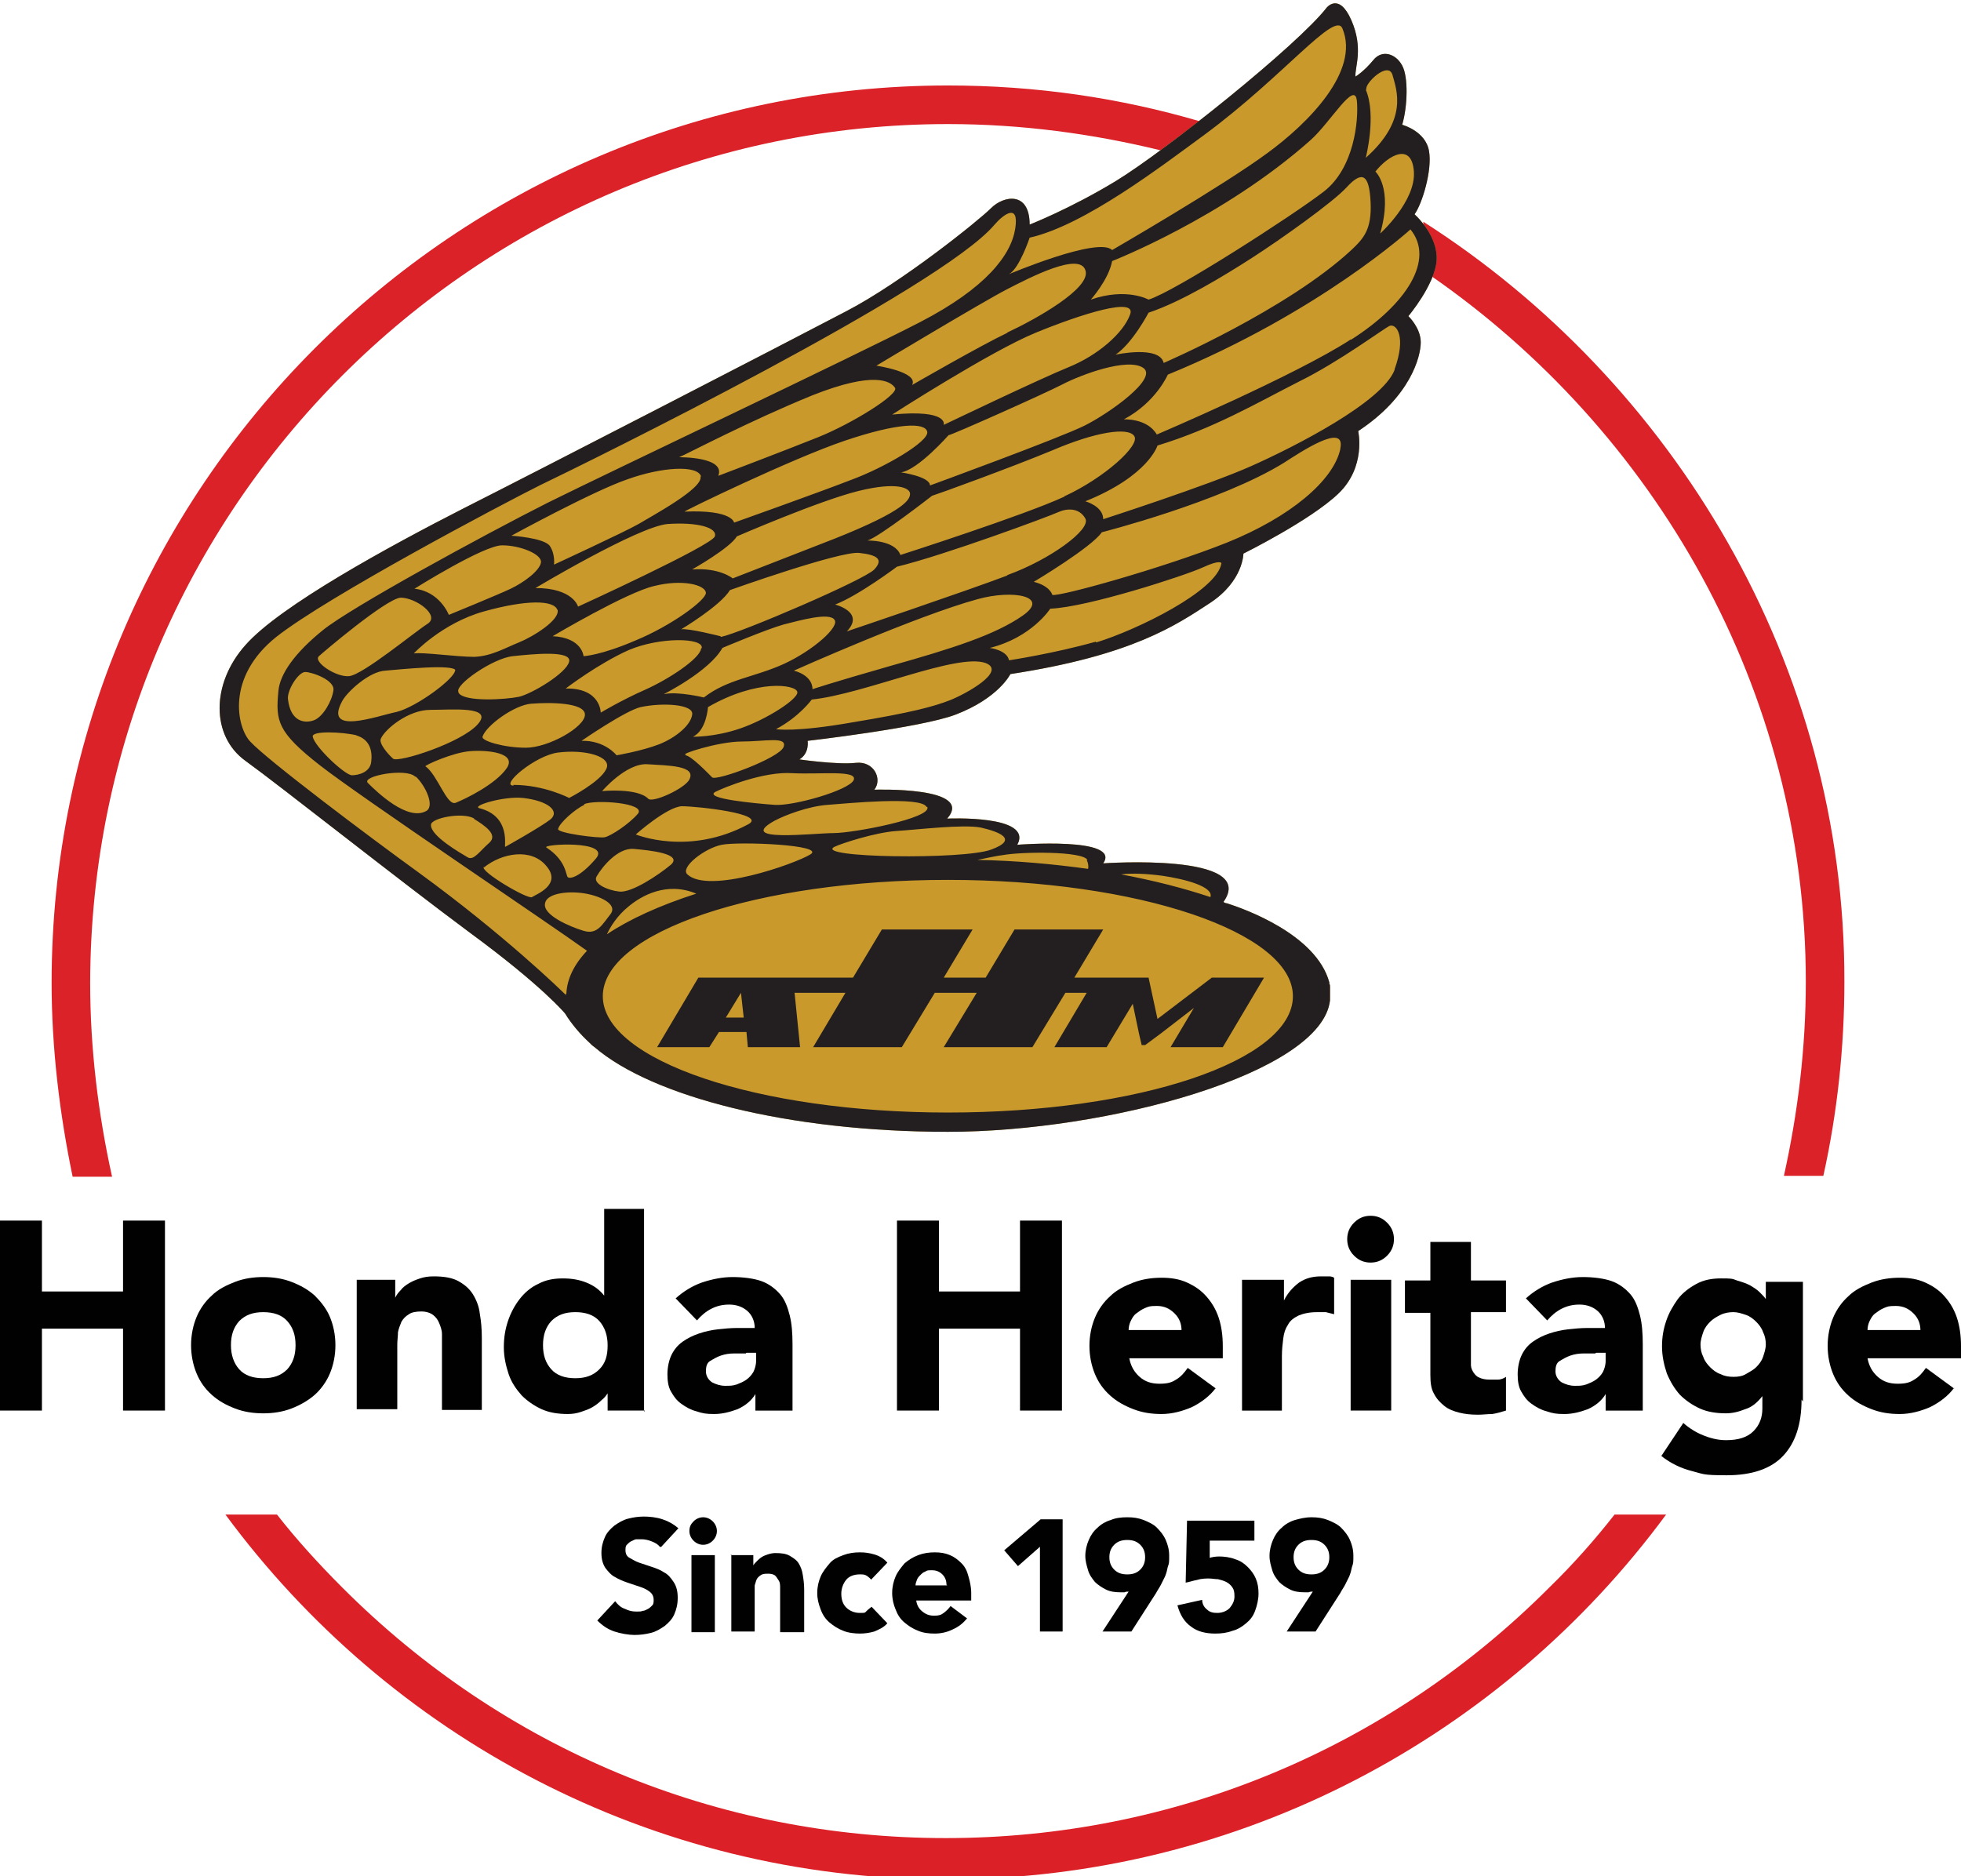<svg width="186" height="178" viewBox="0 0 186 178" fill="none" xmlns="http://www.w3.org/2000/svg">
<g clip-path="url(#clip0_6154_3798)">
<path d="M153.14 143.677C151.25 146.094 149.163 148.444 146.947 150.599C131.691 165.879 111.35 174.368 89.706 174.368C68.061 174.368 47.786 165.944 32.465 150.599C30.248 148.379 28.162 146.094 26.271 143.677H21.382C36.833 164.638 61.672 178.286 89.706 178.286C117.74 178.286 142.579 164.638 158.03 143.677H153.14Z" fill="#DB2127"/>
<path d="M89.917 11.77C96.898 11.77 103.63 12.685 110.113 14.267C111.276 13.351 112.523 12.436 113.853 11.521C106.206 9.274 98.228 8.109 89.917 8.109C43.043 8.109 4.896 46.304 4.896 93.237C4.896 99.395 5.644 105.636 6.89 111.628H10.63C9.3 105.636 8.552 99.395 8.552 93.237C8.635 48.218 45.121 11.77 89.917 11.77Z" fill="#DA2228"/>
<path d="M135 21.033C135 22.228 136.166 23.373 136 24.538C135.917 25.038 135.793 25.458 135.544 26.041C156.903 40.77 171.281 65.361 171.281 93.154C171.281 99.395 170.533 105.553 169.203 111.545H172.943C174.273 105.553 174.938 99.312 174.938 93.154C175.021 63.031 158.686 36.178 135 21.033Z" fill="#DA2228"/>
<path d="M134.17 20.324C134.887 19.345 135.865 16.145 135.539 14.317C135.213 12.423 132.996 11.835 132.996 11.835C133.518 10.072 133.583 7.265 132.996 6.22C132.41 5.11 131.106 4.653 130.258 5.697C129.346 6.808 128.563 7.265 128.563 7.265C128.498 6.35 129.346 4.587 128.172 1.91C126.999 -0.767 125.825 0.735 125.825 0.735C123.087 4.261 110.635 14.252 105.81 17.19C101.507 19.802 97.661 21.304 97.661 21.304C97.661 18.104 95.184 18.561 94.01 19.737C92.837 20.912 85.535 26.789 80.254 29.531C75.038 32.274 50.982 44.681 44.006 48.207C36.965 51.798 26.534 57.479 23.274 61.201C20.014 64.858 20.014 69.82 23.274 72.171C26.534 74.522 37.812 83.468 44.593 88.496C51.438 93.524 53.589 96.136 53.589 96.136C54.241 97.18 55.024 98.095 55.871 98.878C56.067 99.074 56.197 99.205 56.393 99.335C61.869 104.037 74.778 107.367 89.903 107.367C105.028 107.367 125.369 101.817 126.151 94.895C126.151 94.764 126.151 94.634 126.151 94.503C126.151 94.438 126.151 94.307 126.151 94.242C126.151 94.177 126.151 94.046 126.151 93.981C126.151 93.85 126.151 93.72 126.151 93.654C126.151 93.524 126.151 93.393 126.086 93.328C126.086 93.328 126.086 93.263 126.086 93.197C124.847 88.626 118.002 86.21 116.372 85.688C116.241 85.688 116.111 85.623 116.046 85.557C119.371 80.856 104.637 81.901 104.637 81.901C106.397 79.354 96.487 80.138 96.487 80.138C98.052 77.264 89.838 77.656 89.838 77.656C92.511 74.587 82.927 74.914 82.927 74.914C83.709 73.934 82.927 72.171 81.167 72.367C79.406 72.563 75.821 72.041 75.821 72.041C76.799 71.453 76.603 70.278 76.603 70.278C76.603 70.278 87.36 69.037 90.62 67.796C94.727 66.229 95.835 63.944 95.835 63.944C107.375 62.181 111.547 59.307 114.742 57.218C117.937 55.128 117.937 52.516 117.937 52.516C117.937 52.516 124.26 49.382 126.933 46.835C129.606 44.289 128.824 40.893 128.824 40.893C133.779 37.628 134.757 33.841 134.757 32.47C134.757 31.099 133.583 29.988 133.583 29.988C133.583 29.988 136.061 27.05 136.256 24.765C136.452 22.479 134.366 20.52 134.366 20.52L134.17 20.324Z" fill="#C9992C"/>
<path d="M134.171 20.326C134.888 19.346 135.866 16.146 135.54 14.318C135.214 12.424 132.997 11.837 132.997 11.837C133.519 10.074 133.584 7.266 132.997 6.221C132.411 5.111 131.107 4.654 130.259 5.699C129.347 6.809 128.564 7.266 128.564 7.266C128.499 6.352 129.347 4.589 128.173 1.911C127 -0.766 125.826 0.736 125.826 0.736C123.088 4.262 110.636 14.253 105.811 17.191C101.508 19.803 97.662 21.305 97.662 21.305C97.662 18.105 95.185 18.562 94.011 19.738C92.838 20.913 85.536 26.79 80.255 29.533C75.039 32.275 50.983 44.682 44.007 48.208C36.966 51.799 26.535 57.48 23.275 61.202C20.015 64.859 20.015 69.822 23.275 72.172C26.535 74.523 37.813 83.469 44.593 88.497C51.439 93.525 53.59 96.137 53.59 96.137C54.242 97.182 55.025 98.096 55.872 98.879C56.068 99.075 56.198 99.206 56.394 99.337C61.87 104.038 74.779 107.368 89.904 107.368C105.029 107.368 125.37 101.818 126.152 94.896C126.152 94.766 126.152 94.635 126.152 94.504C126.152 94.439 126.152 94.308 126.152 94.243C126.152 94.178 126.152 94.047 126.152 93.982C126.152 93.851 126.152 93.721 126.152 93.656C126.152 93.525 126.152 93.394 126.087 93.329C126.087 93.329 126.087 93.264 126.087 93.198C124.848 88.628 118.003 86.212 116.373 85.689C116.242 85.689 116.112 85.624 116.047 85.558C119.372 80.857 104.638 81.902 104.638 81.902C106.398 79.355 96.489 80.139 96.489 80.139C98.053 77.266 89.839 77.657 89.839 77.657C92.512 74.588 82.928 74.915 82.928 74.915C83.71 73.935 82.928 72.172 81.168 72.368C79.407 72.564 75.822 72.042 75.822 72.042C76.8 71.454 76.604 70.279 76.604 70.279C76.604 70.279 87.361 69.038 90.621 67.797C94.728 66.23 95.837 63.945 95.837 63.945C107.376 62.182 111.548 59.309 114.743 57.219C117.938 55.13 117.937 52.518 117.937 52.518C117.937 52.518 124.261 49.383 126.934 46.837C129.607 44.29 128.825 40.895 128.825 40.895C133.78 37.63 134.758 33.842 134.758 32.471C134.758 31.1 133.584 29.99 133.584 29.99C133.584 29.99 136.062 27.051 136.257 24.766C136.453 22.48 134.367 20.521 134.367 20.521L134.171 20.326ZM134.106 16.277C134.301 19.085 130.911 22.154 130.911 22.154C132.15 17.779 130.455 16.277 130.455 16.277C131.694 14.71 133.91 13.469 134.106 16.277ZM129.607 8.507C129.347 7.984 131.694 5.699 132.085 7.135C132.476 8.572 133.584 11.38 129.542 14.971C129.542 14.971 130.585 10.923 129.542 8.507H129.607ZM129.999 19.15C130.129 21.762 129.347 22.611 128.173 23.721C122.045 29.402 110.375 34.43 110.375 34.43C109.984 32.732 105.811 33.646 105.811 33.646C107.441 32.536 108.941 29.663 108.941 29.663C112.07 28.618 116.047 26.202 118.785 24.439C121.523 22.676 126.478 19.15 127.717 17.779C129.216 16.146 129.868 16.538 129.999 19.15ZM75.3 63.618C75.3 63.618 86.97 58.394 92.772 56.827C96.097 55.913 99.618 56.566 97.01 58.394C94.402 60.223 90.295 61.529 84.493 63.161C78.56 64.859 77.061 65.381 77.061 65.381C77.061 65.381 77.191 64.141 75.3 63.618ZM84.623 39.327C84.623 39.327 93.946 33.32 98.249 31.557C102.552 29.794 107.898 28.096 107.18 29.859C106.528 31.622 104.116 33.712 101.378 34.822C98.64 35.932 89.513 40.307 89.513 40.307C89.513 40.307 90.034 38.805 84.623 39.327ZM45.506 76.678C44.593 76.482 47.723 75.503 49.614 75.698C51.961 75.96 53.134 76.939 52.221 77.723C51.309 78.441 48.049 80.269 47.919 80.335C47.788 80.335 48.505 77.462 45.506 76.678ZM48.701 74.523C47.397 74.523 50.787 71.65 52.938 71.389C55.546 71.062 58.089 71.781 57.502 72.956C56.915 74.197 53.982 75.698 53.982 75.698C53.982 75.698 51.635 74.458 48.701 74.458V74.523ZM60.305 60.745C56.98 62.182 55.351 62.247 55.351 62.247C55.351 62.247 55.22 60.484 52.417 60.353C52.417 60.353 59.458 56.174 62.066 55.587C64.674 54.934 66.89 55.456 66.955 56.24C66.955 56.958 63.63 59.374 60.305 60.745ZM66.499 61.529C66.368 62.508 63.37 64.467 61.153 65.447C58.936 66.426 56.98 67.602 56.98 67.602C56.98 67.602 56.98 65.251 53.656 65.316C53.656 65.316 56.72 62.965 59.654 61.659C62.587 60.419 66.695 60.484 66.564 61.464L66.499 61.529ZM54.829 57.546C54.829 57.546 54.373 55.782 50.787 55.782C50.787 55.782 60.501 49.971 63.304 49.71C66.108 49.514 68.064 50.036 67.803 50.885C67.542 51.734 54.829 57.546 54.829 57.546ZM52.873 57.807C53.199 58.786 50.526 60.419 49.222 60.941C47.919 61.464 46.615 62.247 44.985 62.312C43.29 62.312 40.16 61.855 39.248 61.986C39.248 61.986 41.92 59.113 45.897 58.003C49.874 56.893 52.547 56.893 52.873 57.872V57.807ZM43.159 63.553C43.29 64.271 39.508 67.079 37.618 67.536C35.727 67.928 30.642 69.822 32.467 66.491C32.924 65.643 35.01 63.684 36.575 63.618C38.139 63.488 43.094 62.965 43.224 63.618L43.159 63.553ZM36.118 70.083C36.509 69.169 38.726 67.34 40.812 67.34C42.898 67.34 46.875 66.948 45.311 68.712C43.746 70.475 37.813 72.368 37.292 71.977C36.835 71.585 35.923 70.54 36.118 70.083ZM43.485 65.643C43.094 64.99 46.745 62.443 48.636 62.247C50.526 62.051 54.242 61.659 53.982 62.769C53.721 63.88 50.396 65.838 49.222 66.1C47.984 66.361 44.007 66.622 43.485 65.708V65.643ZM50.461 66.753C52.091 66.622 55.481 66.622 55.481 67.797C55.481 68.973 52.026 70.932 49.874 70.932C47.788 70.932 45.637 70.279 45.767 69.887C46.093 68.842 48.766 66.883 50.396 66.753H50.461ZM55.416 76.286C56.394 75.829 61.349 76.156 60.501 77.2C59.654 78.18 57.958 79.29 57.372 79.421C56.85 79.551 52.808 79.029 52.938 78.637C53.069 78.049 54.568 76.743 55.416 76.352V76.286ZM57.111 75.046C57.111 75.046 59.393 72.368 61.414 72.499C63.435 72.629 66.043 72.629 65.391 73.935C64.999 74.784 61.87 76.221 61.479 75.764C60.436 74.719 57.111 75.046 57.111 75.046ZM58.48 71.65C58.48 71.65 57.372 70.213 55.155 70.279C55.155 70.279 59.328 67.406 60.762 67.079C62.913 66.622 65.847 66.818 65.651 67.797C65.521 68.777 64.152 69.952 62.522 70.605C60.827 71.258 58.48 71.65 58.48 71.65ZM62.978 65.838C62.978 65.838 67.281 63.684 68.52 61.464C68.52 61.464 72.692 59.7 74.322 59.243C75.887 58.852 78.625 58.068 79.147 58.786C79.668 59.439 77.191 61.659 74.388 62.965C71.519 64.271 69.041 64.402 66.76 66.165C66.76 66.165 64.347 65.577 63.044 65.838H62.978ZM68.324 60.353C68.324 60.353 65.26 59.57 64.608 59.7C64.608 59.7 68.324 57.48 69.237 55.978C69.237 55.978 79.668 52.256 81.494 52.452C83.319 52.648 83.775 53.105 82.928 54.02C82.015 54.999 70.28 60.027 68.39 60.419L68.324 60.353ZM79.212 51.081C72.497 53.693 69.498 54.868 69.498 54.868C69.498 54.868 68.259 53.824 65.651 54.02C65.651 54.02 69.237 51.995 69.889 50.885C69.889 50.885 77.712 47.49 81.428 46.575C85.145 45.661 86.318 46.314 86.318 46.837C86.318 47.359 85.927 48.404 79.212 51.081ZM80.711 45.531C77.517 46.771 69.628 49.579 69.628 49.579C69.628 49.579 69.498 48.339 64.934 48.534C64.739 48.534 75.105 43.506 80.125 41.809C85.145 40.111 87.752 40.046 87.948 40.96C88.144 41.874 83.906 44.355 80.711 45.531ZM95.576 31.557C92.968 32.797 86.514 36.52 86.514 36.52C87.166 35.279 83.124 34.691 83.124 34.691C83.124 34.691 93.229 28.618 95.51 27.443C97.792 26.268 102.356 23.917 102.943 25.615C103.595 27.312 98.183 30.316 95.51 31.557H95.576ZM84.884 36.781C85.34 37.368 80.842 40.176 77.582 41.482C74.322 42.788 68.129 45.139 68.129 45.139C68.846 43.31 64.413 43.376 64.413 43.376C65.325 42.984 71.128 39.915 77.061 37.499C82.993 35.148 84.493 36.193 84.884 36.781ZM66.434 45.204C66.76 46.314 61.74 48.992 60.566 49.71C59.328 50.428 52.547 53.562 52.547 53.562C52.547 53.562 52.678 52.583 52.156 51.799C51.635 51.016 48.505 50.82 48.505 50.82C48.505 50.82 56.263 46.575 59.523 45.465C62.783 44.29 66.173 44.094 66.499 45.204H66.434ZM51.309 53.367C51.178 54.15 49.679 55.26 48.44 55.848C47.201 56.435 42.572 58.329 42.572 58.329C42.572 58.329 41.725 56.109 39.313 55.848C39.313 55.848 45.963 51.669 47.658 51.734C49.353 51.734 51.439 52.583 51.309 53.367ZM40.551 59.178C39.313 59.962 34.423 64.01 33.119 64.141C31.881 64.271 29.664 62.769 30.251 62.247C30.446 62.051 36.64 56.762 38.009 56.697C39.443 56.697 41.79 58.394 40.551 59.178ZM31.62 65.512C31.489 66.491 30.642 67.993 29.794 68.32C28.947 68.646 27.578 68.516 27.317 66.361C27.187 65.512 28.295 63.749 28.947 63.749C29.599 63.749 31.815 64.532 31.62 65.512ZM33.771 69.756C35.14 70.148 35.336 71.323 35.206 72.303C35.075 73.282 33.967 73.544 33.38 73.544C32.728 73.544 29.86 70.866 29.664 69.887C29.534 69.299 32.467 69.43 33.836 69.756H33.771ZM39.443 73.674C40.356 74.523 41.269 76.482 40.421 76.939C38.661 77.919 35.792 75.176 34.88 74.262C34.293 73.609 38.53 72.825 39.378 73.674H39.443ZM40.356 72.695C40.225 72.629 42.898 71.389 44.593 71.258C46.158 71.128 49.092 71.389 48.049 72.891C47.006 74.392 44.202 75.764 43.224 76.156C42.377 76.482 41.529 73.544 40.356 72.695ZM44.919 77.657C45.963 78.31 47.267 79.159 46.419 79.943C45.506 80.727 44.919 81.706 44.333 81.314C43.681 80.922 40.812 79.29 40.877 78.245C40.877 77.592 43.942 77.004 44.985 77.657H44.919ZM45.897 82.294C47.593 80.922 50.396 80.4 51.83 82.163C53.33 83.926 50.852 84.84 50.461 85.102C50.07 85.363 45.441 82.62 45.897 82.228V82.294ZM51.83 80.4C51.309 80.073 58.024 79.682 56.524 81.445C55.025 83.208 54.047 83.404 53.851 83.208C53.656 83.012 53.721 81.641 51.83 80.4ZM56.589 83.142C57.111 82.228 58.61 80.4 60.11 80.531C61.609 80.661 64.804 80.988 63.63 82.032C62.457 83.012 59.914 84.71 58.741 84.579C57.567 84.448 56.198 83.796 56.589 83.142ZM59.588 86.016C60.827 84.971 63.239 83.6 66.043 84.775C62.587 85.885 59.719 87.191 57.567 88.628C57.893 87.909 58.545 86.865 59.588 86.016ZM65.195 82.947C64.478 82.294 66.825 80.465 68.455 80.139C70.085 79.812 78.364 80.139 76.865 81.053C75.365 81.967 67.216 84.84 65.195 82.947ZM70.997 78.18C65.325 81.249 60.305 79.159 60.305 79.159C60.305 79.159 63.239 76.547 64.674 76.482C66.108 76.482 72.758 77.2 70.997 78.18ZM65.065 71.585C64.347 71.585 68.129 70.344 70.345 70.344C72.562 70.344 74.713 69.822 74.322 70.866C73.931 71.911 67.933 74.131 67.542 73.74C67.151 73.348 65.521 71.65 64.999 71.65L65.065 71.585ZM70.215 69.103C67.738 69.952 65.717 69.887 65.717 69.887C67.02 69.299 67.151 67.079 67.151 67.079C71.78 64.402 75.496 64.924 75.626 65.643C75.757 66.296 72.692 68.254 70.215 69.103ZM95.51 54.607C91.534 56.109 80.32 59.896 80.32 59.896C82.08 58.068 79.212 57.35 79.212 57.35C81.428 56.501 85.079 53.758 85.079 53.758C89.643 52.648 99.487 48.992 100.335 48.6C101.182 48.208 102.356 48.143 102.943 49.187C103.529 50.232 99.553 53.105 95.576 54.542L95.51 54.607ZM100.987 47.098C97.206 48.861 85.405 52.648 85.405 52.648C84.884 51.212 82.276 51.277 82.276 51.277C83.384 50.95 88.404 47.032 88.404 47.032C88.861 46.902 95.706 44.421 99.813 42.723C103.921 40.96 106.985 40.503 107.572 41.352C108.223 42.2 104.768 45.335 100.922 47.098H100.987ZM102.878 40.372C100.531 41.547 88.209 46.053 88.209 46.053C88.209 45.204 85.471 44.812 85.471 44.812C87.1 44.551 89.969 41.286 89.969 41.286C90.23 41.286 99.031 37.368 100.791 36.454C102.552 35.54 106.92 33.908 108.419 34.887C109.919 35.867 105.225 39.197 102.878 40.372ZM128.695 9.486C128.89 11.445 128.434 15.95 125.565 18.171C122.697 20.391 111.353 27.704 108.941 28.422C108.941 28.422 106.854 27.247 103.464 28.422C103.464 28.422 105.159 26.529 105.485 24.766C105.485 24.766 116.047 20.652 124.327 13.273C126.217 11.575 128.499 7.592 128.695 9.551V9.486ZM97.662 22.546C102.878 21.37 110.179 15.755 114.287 12.751C121.784 7.201 126.608 0.997 127.326 2.695C129.021 6.743 124.066 11.706 120.219 14.514C115.982 17.648 105.485 23.721 105.485 23.721C104.181 22.415 95.706 26.006 95.706 26.006C96.684 25.484 97.662 22.546 97.662 22.546ZM53.656 94.374C53.33 94.047 47.919 88.758 39.769 82.816C34.814 79.225 25.361 72.107 23.731 70.344C22.492 69.038 21.384 64.271 26.209 60.419C31.098 56.566 47.527 47.881 51.178 46.053C55.937 43.768 89.252 27.378 94.337 21.305C95.185 20.326 96.684 19.215 96.293 21.697C95.902 24.178 93.555 27.312 87.231 30.577C80.907 33.842 58.284 44.551 51.961 47.685C45.637 50.885 33.315 57.611 30.642 59.766C27.969 61.921 26.535 63.945 26.404 65.577C26.143 68.385 26.274 69.43 30.381 72.629C34.228 75.633 51.961 87.517 55.677 90.195C54.438 91.501 53.786 92.872 53.721 94.243L53.656 94.374ZM55.351 88.301C54.047 87.909 51.439 86.799 51.7 85.689C51.83 84.84 53.525 84.514 55.155 84.71C56.785 84.906 58.676 85.754 57.893 86.734C57.111 87.713 56.654 88.693 55.351 88.301ZM110.245 83.077C112.461 83.404 115.134 84.122 114.808 85.102C112.266 84.253 109.462 83.534 106.333 82.947C107.376 82.816 108.745 82.881 110.245 83.077ZM122.632 94.504C122.632 100.642 107.963 105.54 89.904 105.54C71.845 105.54 57.176 100.577 57.176 94.504C57.176 88.432 71.845 83.469 89.904 83.469C107.963 83.469 122.632 88.432 122.632 94.504ZM103.073 81.575C103.204 81.837 103.269 82.163 103.204 82.424C99.879 81.967 96.358 81.641 92.707 81.575C93.685 81.379 94.533 81.184 95.119 81.118C96.88 80.792 102.682 80.727 103.138 81.575H103.073ZM93.033 78.506C94.728 78.898 96.684 79.616 94.011 80.596C91.403 81.575 77.126 81.379 79.147 80.335C79.799 80.008 83.058 78.963 85.014 78.833C87.035 78.702 91.338 78.18 93.033 78.506ZM87.948 76.547C88.469 77.592 80.972 79.029 79.082 79.029C77.191 79.029 69.694 79.943 73.475 77.853C74.453 77.331 76.669 76.482 78.495 76.352C80.32 76.221 87.361 75.503 87.883 76.547H87.948ZM80.972 74.001C80.516 74.98 75.235 76.482 73.475 76.352C71.715 76.221 66.629 75.764 67.868 75.111C68.65 74.719 72.432 73.152 75.17 73.348C77.908 73.478 81.363 73.021 80.972 74.001ZM90.099 66.426C88.6 67.014 86.448 67.602 80.907 68.516C75.365 69.495 73.605 69.169 73.605 69.169C75.822 67.993 76.995 66.361 76.995 66.361C82.015 65.838 90.751 61.921 93.49 62.9C95.51 63.684 91.599 65.838 90.099 66.426ZM103.921 60.876C100.009 61.986 95.706 62.639 95.706 62.639C95.51 61.659 93.881 61.464 93.881 61.464C97.858 60.484 99.618 57.742 99.618 57.742C103.138 57.611 112.396 54.607 114.091 53.824C115.786 53.04 115.851 53.432 115.851 53.432C115.46 56.044 107.832 59.766 103.986 60.941L103.921 60.876ZM127.13 42.592C126.478 45.596 122.371 49.057 116.373 51.473C110.31 53.889 100.465 56.631 99.813 56.435C99.813 56.435 99.618 55.587 98.053 55.195C98.053 55.195 103.529 51.93 104.507 50.493C104.507 50.493 115.786 47.62 121.784 43.898C123.218 42.984 127.652 39.98 127.13 42.527V42.592ZM132.28 35.083C131.107 38.152 122.762 42.396 118.655 44.225C114.547 46.053 104.638 49.253 104.638 49.253C104.638 48.012 102.943 47.555 102.943 47.555C108.941 45.139 109.788 42.266 109.788 42.266C115.134 40.633 119.111 38.283 123.218 36.193C127.065 34.299 131.237 31.165 131.824 30.904C132.476 30.708 133.389 31.949 132.28 35.018V35.083ZM128.108 32.21C122.892 35.605 109.723 41.221 109.723 41.221C108.81 39.654 106.594 39.784 106.594 39.784C109.658 38.152 110.766 35.54 110.766 35.54C125.109 29.663 133.78 21.762 133.78 21.762C136.127 24.635 133.389 28.88 128.173 32.21H128.108Z" fill="#231F20"/>
<path d="M83.645 88.172L80.907 92.743H66.238L62.326 99.338H67.281L68.194 97.901H70.802L70.932 99.338H75.887L75.365 94.179H80.19L77.126 99.338H85.536L88.665 94.179H92.642L89.513 99.338H97.923L101.052 94.179H103.073L100.009 99.338H104.964L107.441 95.224L108.028 98.032L108.289 99.142H108.615L110.114 98.032L113.243 95.616L111.027 99.338H115.982L119.893 92.743H114.938L109.788 96.66L108.941 92.743H101.9L104.638 88.172H96.228L93.49 92.743H89.513L92.251 88.172H83.841H83.645ZM68.846 96.53L70.28 94.179L70.541 96.53H68.846Z" fill="#231F20"/>
<path d="M0 115.79H3.977V122.515H11.67V115.79H15.647V133.812H11.67V126.041H3.977V133.812H0V115.79Z" fill="#010101"/>
<path d="M18.123 127.61C18.123 126.631 18.319 125.716 18.645 124.933C18.971 124.149 19.492 123.431 20.079 122.909C20.666 122.321 21.448 121.929 22.296 121.603C23.143 121.276 24.056 121.146 24.969 121.146C25.881 121.146 26.794 121.276 27.642 121.603C28.489 121.929 29.206 122.321 29.858 122.909C30.445 123.496 30.967 124.149 31.293 124.933C31.619 125.716 31.814 126.631 31.814 127.61C31.814 128.59 31.619 129.504 31.293 130.287C30.967 131.071 30.445 131.789 29.858 132.312C29.272 132.834 28.489 133.291 27.642 133.617C26.794 133.944 25.881 134.075 24.969 134.075C24.056 134.075 23.143 133.944 22.296 133.617C21.448 133.291 20.731 132.899 20.079 132.312C19.427 131.724 18.971 131.071 18.645 130.287C18.319 129.504 18.123 128.59 18.123 127.61ZM21.905 127.61C21.905 128.524 22.165 129.308 22.687 129.895C23.209 130.483 23.991 130.744 24.969 130.744C25.947 130.744 26.664 130.483 27.25 129.895C27.772 129.308 28.033 128.59 28.033 127.61C28.033 126.631 27.772 125.912 27.25 125.325C26.729 124.737 25.947 124.476 24.969 124.476C23.991 124.476 23.274 124.737 22.687 125.325C22.165 125.912 21.905 126.631 21.905 127.61Z" fill="#010101"/>
<path d="M33.836 121.408H37.487V123.105C37.617 122.844 37.748 122.648 38.008 122.387C38.204 122.126 38.465 121.93 38.791 121.734C39.117 121.538 39.443 121.408 39.834 121.277C40.225 121.146 40.616 121.081 41.138 121.081C42.116 121.081 42.898 121.212 43.485 121.538C44.072 121.865 44.528 122.256 44.854 122.779C45.18 123.301 45.441 123.954 45.506 124.607C45.636 125.325 45.701 126.109 45.701 126.893V133.749H41.92V127.676C41.92 127.35 41.92 126.958 41.92 126.566C41.92 126.174 41.79 125.848 41.659 125.521C41.529 125.195 41.333 124.934 41.072 124.738C40.812 124.542 40.421 124.411 39.964 124.411C39.508 124.411 39.051 124.477 38.791 124.672C38.465 124.868 38.269 125.064 38.074 125.391C37.943 125.717 37.813 126.044 37.748 126.37C37.748 126.762 37.682 127.154 37.682 127.546V133.684H33.836V121.277V121.408Z" fill="#010101"/>
<path d="M61.153 133.813H57.633V132.18C57.502 132.376 57.306 132.637 57.046 132.833C56.785 133.094 56.524 133.29 56.198 133.486C55.872 133.682 55.481 133.813 55.09 133.943C54.699 134.074 54.307 134.139 53.851 134.139C52.938 134.139 52.091 134.008 51.374 133.682C50.657 133.355 50.005 132.898 49.483 132.376C48.962 131.788 48.505 131.135 48.244 130.352C47.984 129.568 47.788 128.719 47.788 127.805C47.788 126.891 47.919 126.107 48.179 125.324C48.44 124.54 48.831 123.822 49.288 123.234C49.744 122.647 50.331 122.124 51.048 121.798C51.765 121.406 52.547 121.275 53.395 121.275C54.242 121.275 54.959 121.406 55.611 121.667C56.263 121.928 56.85 122.32 57.306 122.908V114.68H61.088V133.943L61.153 133.813ZM57.633 127.609C57.633 126.695 57.372 125.911 56.85 125.324C56.329 124.736 55.546 124.475 54.568 124.475C53.59 124.475 52.873 124.736 52.286 125.324C51.765 125.911 51.504 126.63 51.504 127.609C51.504 128.589 51.765 129.307 52.286 129.895C52.808 130.482 53.59 130.744 54.568 130.744C55.546 130.744 56.263 130.482 56.85 129.895C57.437 129.307 57.633 128.589 57.633 127.609Z" fill="#010101"/>
<path d="M71.65 132.246C71.258 132.899 70.672 133.357 69.954 133.683C69.237 133.944 68.52 134.14 67.738 134.14C66.956 134.14 66.63 134.075 66.043 133.879C65.521 133.748 65.065 133.487 64.609 133.161C64.152 132.834 63.891 132.442 63.631 131.985C63.37 131.528 63.305 130.941 63.305 130.353C63.305 129.765 63.435 129.047 63.696 128.524C63.957 128.002 64.283 127.61 64.739 127.284C65.195 126.957 65.717 126.696 66.304 126.5C66.89 126.304 67.477 126.174 68.064 126.108C68.651 126.043 69.303 125.978 69.889 125.978C70.476 125.978 71.063 125.978 71.584 125.978C71.584 125.325 71.324 124.737 70.867 124.345C70.411 123.954 69.824 123.758 69.172 123.758C68.52 123.758 67.999 123.888 67.477 124.149C66.956 124.411 66.499 124.802 66.108 125.26L64.087 123.17C64.804 122.517 65.652 121.995 66.564 121.668C67.542 121.342 68.52 121.146 69.498 121.146C70.476 121.146 71.519 121.276 72.236 121.538C72.954 121.799 73.54 122.256 73.997 122.778C74.453 123.301 74.714 124.019 74.909 124.802C75.105 125.586 75.17 126.5 75.17 127.545V133.814H71.65V132.246ZM70.737 128.394C70.476 128.394 70.085 128.394 69.629 128.394C69.172 128.394 68.781 128.459 68.39 128.59C67.999 128.72 67.673 128.916 67.347 129.112C67.021 129.308 66.956 129.7 66.956 130.092C66.956 130.483 67.151 130.875 67.542 131.136C67.933 131.332 68.325 131.463 68.781 131.463C69.237 131.463 69.498 131.463 69.889 131.332C70.215 131.202 70.541 131.071 70.802 130.875C71.063 130.679 71.258 130.483 71.454 130.157C71.584 129.896 71.715 129.504 71.715 129.112V128.329H70.802L70.737 128.394Z" fill="#010101"/>
<path d="M85.078 115.79H89.055V122.515H96.748V115.79H100.725V133.812H96.748V126.041H89.055V133.812H85.078V115.79Z" fill="#010101"/>
<path d="M115.329 131.658C114.742 132.441 113.96 133.029 113.047 133.486C112.134 133.878 111.156 134.139 110.178 134.139C109.201 134.139 108.353 134.008 107.505 133.682C106.658 133.355 105.941 132.964 105.289 132.376C104.637 131.788 104.181 131.135 103.855 130.352C103.529 129.568 103.333 128.654 103.333 127.674C103.333 126.695 103.529 125.781 103.855 124.997C104.181 124.214 104.702 123.495 105.289 122.973C105.876 122.385 106.658 121.994 107.505 121.667C108.353 121.341 109.266 121.21 110.178 121.21C111.091 121.21 111.874 121.341 112.591 121.667C113.308 121.994 113.895 122.385 114.416 122.973C114.938 123.561 115.329 124.214 115.59 124.997C115.85 125.781 115.981 126.695 115.981 127.674V128.85H107.114C107.245 129.568 107.571 130.156 108.092 130.613C108.614 131.07 109.201 131.266 109.983 131.266C110.765 131.266 111.156 131.135 111.548 130.874C112.004 130.613 112.33 130.221 112.656 129.764L115.329 131.723V131.658ZM112.069 126.238C112.069 125.585 111.874 125.063 111.417 124.605C110.961 124.148 110.439 123.887 109.722 123.887C109.005 123.887 108.94 123.952 108.614 124.083C108.288 124.214 108.027 124.41 107.766 124.605C107.505 124.801 107.375 125.063 107.245 125.324C107.114 125.585 107.049 125.911 107.049 126.173H112.069V126.238Z" fill="#010101"/>
<path d="M118.002 121.408H121.783V123.366C122.174 122.583 122.696 122.061 123.218 121.669C123.804 121.277 124.456 121.081 125.304 121.081C126.151 121.081 125.76 121.081 125.956 121.081C126.151 121.081 126.347 121.081 126.542 121.212V124.672C126.282 124.607 126.021 124.542 125.76 124.477C125.499 124.477 125.239 124.477 124.913 124.477C124.195 124.477 123.609 124.607 123.152 124.803C122.761 124.999 122.37 125.26 122.174 125.652C121.914 126.044 121.783 126.436 121.718 126.958C121.653 127.48 121.588 128.003 121.588 128.656V133.814H117.806V121.408H118.002Z" fill="#010101"/>
<path d="M127.782 117.553C127.782 116.965 127.978 116.443 128.434 115.986C128.891 115.528 129.412 115.333 129.999 115.333C130.586 115.333 131.107 115.528 131.564 115.986C132.02 116.443 132.215 116.965 132.215 117.553C132.215 118.14 132.02 118.663 131.564 119.12C131.107 119.577 130.586 119.773 129.999 119.773C129.412 119.773 128.891 119.577 128.434 119.12C127.978 118.663 127.782 118.14 127.782 117.553ZM128.108 121.405H131.955V133.812H128.108V121.405Z" fill="#010101"/>
<path d="M142.841 124.476H139.517V128.589C139.517 128.916 139.517 129.242 139.517 129.504C139.517 129.765 139.647 130.026 139.777 130.222C139.908 130.418 140.103 130.614 140.299 130.679C140.56 130.81 140.886 130.875 141.277 130.875C141.668 130.875 141.733 130.875 142.059 130.875C142.385 130.875 142.646 130.744 142.841 130.614V133.813C142.385 133.944 141.994 134.074 141.538 134.14C141.081 134.14 140.625 134.205 140.168 134.205C139.517 134.205 138.93 134.14 138.408 134.009C137.887 133.879 137.365 133.683 136.974 133.356C136.583 133.03 136.257 132.703 135.996 132.181C135.735 131.724 135.67 131.136 135.67 130.418V124.541H133.258V121.472H135.67V117.815H139.517V121.472H142.841V124.541V124.476Z" fill="#010101"/>
<path d="M152.295 132.246C151.904 132.899 151.317 133.357 150.6 133.683C149.883 133.944 149.166 134.14 148.383 134.14C147.601 134.14 147.275 134.075 146.688 133.879C146.167 133.748 145.71 133.487 145.254 133.161C144.798 132.834 144.537 132.442 144.276 131.985C144.015 131.528 143.95 130.941 143.95 130.353C143.95 129.765 144.081 129.047 144.341 128.524C144.602 128.002 144.928 127.61 145.384 127.284C145.841 126.957 146.362 126.696 146.949 126.5C147.536 126.304 148.123 126.174 148.709 126.108C149.296 126.043 149.948 125.978 150.535 125.978C151.122 125.978 151.708 125.978 152.23 125.978C152.23 125.325 151.969 124.737 151.513 124.345C151.056 123.954 150.47 123.758 149.818 123.758C149.166 123.758 148.644 123.888 148.123 124.149C147.601 124.411 147.145 124.802 146.754 125.26L144.733 123.17C145.45 122.517 146.297 121.995 147.21 121.668C148.188 121.342 149.166 121.146 150.144 121.146C151.122 121.146 152.165 121.276 152.882 121.538C153.599 121.799 154.186 122.256 154.642 122.778C155.098 123.301 155.359 124.019 155.555 124.802C155.75 125.586 155.816 126.5 155.816 127.545V133.814H152.295V132.246ZM151.317 128.394C151.056 128.394 150.665 128.394 150.209 128.394C149.753 128.394 149.361 128.459 148.97 128.59C148.579 128.72 148.253 128.916 147.927 129.112C147.601 129.308 147.536 129.7 147.536 130.092C147.536 130.483 147.731 130.875 148.123 131.136C148.514 131.332 148.905 131.463 149.361 131.463C149.818 131.463 150.078 131.463 150.47 131.332C150.796 131.202 151.122 131.071 151.382 130.875C151.643 130.679 151.839 130.483 152.034 130.157C152.165 129.896 152.295 129.504 152.295 129.112V128.329H151.382L151.317 128.394Z" fill="#010101"/>
<path d="M170.876 132.767C170.876 135.118 170.289 136.881 169.116 138.121C167.942 139.362 166.117 139.95 163.77 139.95C161.423 139.95 161.553 139.819 160.51 139.558C159.467 139.297 158.489 138.84 157.576 138.121L159.662 134.987C160.249 135.509 160.901 135.901 161.553 136.162C162.205 136.424 162.922 136.62 163.704 136.62C164.878 136.62 165.726 136.358 166.312 135.771C166.899 135.183 167.16 134.465 167.16 133.616V132.44C166.703 133.028 166.182 133.485 165.53 133.681C164.878 133.942 164.291 134.073 163.704 134.073C162.792 134.073 161.944 133.942 161.227 133.616C160.51 133.289 159.858 132.832 159.336 132.31C158.815 131.722 158.424 131.069 158.098 130.286C157.837 129.502 157.641 128.653 157.641 127.739C157.641 126.825 157.772 126.106 158.033 125.323C158.293 124.539 158.684 123.886 159.141 123.233C159.597 122.646 160.184 122.189 160.901 121.797C161.618 121.405 162.401 121.274 163.248 121.274C164.096 121.274 164.291 121.274 164.748 121.47C165.204 121.601 165.595 121.732 165.986 121.927C166.312 122.123 166.638 122.319 166.899 122.58C167.16 122.842 167.355 123.037 167.486 123.233V121.601H171.006V132.963L170.876 132.767ZM161.292 127.543C161.292 127.935 161.357 128.327 161.553 128.718C161.683 129.11 161.944 129.437 162.205 129.698C162.466 129.959 162.792 130.22 163.183 130.351C163.574 130.547 163.965 130.612 164.422 130.612C164.878 130.612 165.269 130.547 165.595 130.351C165.921 130.155 166.312 129.959 166.573 129.698C166.834 129.437 167.095 129.11 167.225 128.718C167.355 128.327 167.486 127.935 167.486 127.543C167.486 127.151 167.421 126.759 167.225 126.368C167.095 125.976 166.834 125.649 166.573 125.388C166.312 125.127 165.986 124.866 165.595 124.735C165.204 124.605 164.813 124.474 164.422 124.474C164.03 124.474 163.574 124.539 163.183 124.735C162.792 124.931 162.466 125.127 162.205 125.388C161.944 125.649 161.683 125.976 161.553 126.368C161.423 126.759 161.292 127.151 161.292 127.543Z" fill="#010101"/>
<path d="M185.348 131.658C184.762 132.441 183.979 133.029 183.067 133.486C182.154 133.878 181.176 134.139 180.198 134.139C179.22 134.139 178.373 134.008 177.525 133.682C176.677 133.355 175.96 132.964 175.308 132.376C174.656 131.788 174.2 131.135 173.874 130.352C173.548 129.568 173.353 128.654 173.353 127.674C173.353 126.695 173.548 125.781 173.874 124.997C174.2 124.214 174.722 123.495 175.308 122.973C175.895 122.385 176.677 121.994 177.525 121.667C178.373 121.341 179.285 121.21 180.198 121.21C181.111 121.21 181.893 121.341 182.61 121.667C183.327 121.994 183.914 122.385 184.436 122.973C184.957 123.561 185.348 124.214 185.609 124.997C185.87 125.781 186 126.695 186 127.674V128.85H177.134C177.264 129.568 177.59 130.156 178.112 130.613C178.633 131.07 179.22 131.266 180.002 131.266C180.785 131.266 181.176 131.135 181.567 130.874C182.023 130.613 182.349 130.221 182.675 129.764L185.348 131.723V131.658ZM182.154 126.238C182.154 125.585 181.958 125.063 181.502 124.605C181.046 124.148 180.524 123.887 179.807 123.887C179.09 123.887 179.024 123.952 178.699 124.083C178.373 124.214 178.112 124.41 177.851 124.605C177.59 124.801 177.46 125.063 177.329 125.324C177.199 125.585 177.134 125.911 177.134 126.173H182.154V126.238Z" fill="#010101"/>
<path d="M62.586 146.741C62.39 146.479 62.129 146.349 61.803 146.218C61.477 146.088 61.151 146.022 60.891 146.022C60.63 146.022 60.565 146.022 60.369 146.022C60.174 146.022 60.043 146.153 59.848 146.218C59.717 146.283 59.587 146.414 59.456 146.545C59.326 146.675 59.326 146.871 59.326 147.067C59.326 147.394 59.456 147.655 59.717 147.785C59.978 147.916 60.239 148.112 60.63 148.242C61.021 148.373 61.412 148.504 61.803 148.634C62.195 148.765 62.586 148.895 62.977 149.157C63.368 149.352 63.629 149.679 63.89 150.071C64.15 150.463 64.281 150.92 64.281 151.573C64.281 152.226 64.15 152.683 63.955 153.14C63.759 153.597 63.433 153.923 63.042 154.25C62.651 154.511 62.26 154.772 61.738 154.903C61.217 155.033 60.695 155.099 60.174 155.099C59.652 155.099 58.87 154.968 58.283 154.772C57.696 154.576 57.175 154.25 56.653 153.727L58.348 151.899C58.609 152.226 58.87 152.487 59.261 152.617C59.652 152.813 59.978 152.879 60.369 152.879C60.76 152.879 60.76 152.879 60.956 152.813C61.151 152.813 61.347 152.683 61.477 152.617C61.608 152.552 61.738 152.422 61.869 152.291C61.999 152.16 61.999 151.964 61.999 151.769C61.999 151.442 61.869 151.181 61.608 150.985C61.347 150.789 61.086 150.658 60.695 150.528C60.304 150.397 59.913 150.267 59.522 150.136C59.13 150.005 58.674 149.81 58.348 149.614C57.957 149.418 57.696 149.091 57.435 148.765C57.175 148.373 57.044 147.916 57.044 147.328C57.044 146.741 57.175 146.283 57.37 145.826C57.566 145.369 57.892 145.043 58.283 144.716C58.674 144.455 59.065 144.194 59.587 144.063C60.108 143.933 60.565 143.867 61.086 143.867C61.608 143.867 62.26 143.933 62.847 144.129C63.433 144.325 63.89 144.586 64.346 144.978L62.716 146.741H62.586Z" fill="#010101"/>
<path d="M65.389 145.24C65.389 144.848 65.52 144.587 65.781 144.325C66.041 144.064 66.367 143.934 66.693 143.934C67.019 143.934 67.345 144.064 67.606 144.325C67.867 144.587 67.997 144.913 67.997 145.24C67.997 145.566 67.867 145.893 67.606 146.154C67.345 146.415 67.019 146.546 66.693 146.546C66.367 146.546 66.041 146.415 65.781 146.154C65.52 145.893 65.389 145.566 65.389 145.24ZM65.585 147.525H67.802V154.838H65.585V147.525Z" fill="#010101"/>
<path d="M69.3 147.525H71.452V148.504C71.517 148.373 71.647 148.243 71.778 148.112C71.908 147.982 72.039 147.851 72.234 147.72C72.43 147.59 72.626 147.525 72.821 147.459C73.017 147.394 73.277 147.329 73.538 147.329C74.125 147.329 74.581 147.394 74.907 147.59C75.233 147.786 75.559 147.982 75.755 148.308C75.95 148.635 76.081 148.961 76.146 149.418C76.211 149.81 76.276 150.267 76.276 150.789V154.838H73.995V151.247C73.995 151.051 73.995 150.789 73.995 150.594C73.995 150.398 73.995 150.136 73.864 149.941C73.734 149.745 73.669 149.614 73.538 149.483C73.408 149.353 73.147 149.288 72.886 149.288C72.626 149.288 72.365 149.288 72.169 149.418C71.974 149.549 71.843 149.679 71.778 149.81C71.713 149.941 71.647 150.202 71.582 150.398C71.582 150.594 71.582 150.855 71.582 151.116V154.773H69.366V147.459L69.3 147.525Z" fill="#010101"/>
<path d="M82.666 149.874C82.535 149.744 82.405 149.613 82.209 149.482C82.014 149.352 81.818 149.352 81.557 149.352C80.971 149.352 80.514 149.548 80.254 149.874C79.993 150.201 79.797 150.658 79.797 151.18C79.797 151.702 79.928 152.16 80.254 152.486C80.579 152.813 81.036 153.008 81.557 153.008C82.079 153.008 82.014 153.008 82.209 152.813C82.405 152.617 82.535 152.551 82.666 152.421L84.165 153.988C83.839 154.38 83.383 154.576 82.927 154.772C82.47 154.902 82.014 154.967 81.557 154.967C81.101 154.967 80.449 154.902 79.993 154.706C79.471 154.51 79.08 154.249 78.689 153.923C78.298 153.596 78.037 153.204 77.841 152.682C77.646 152.16 77.515 151.702 77.515 151.115C77.515 150.527 77.646 150.005 77.841 149.548C78.037 149.091 78.363 148.699 78.689 148.307C79.015 147.915 79.471 147.719 79.993 147.523C80.514 147.328 81.036 147.262 81.557 147.262C82.079 147.262 82.47 147.328 82.927 147.458C83.383 147.589 83.839 147.85 84.165 148.242L82.666 149.809V149.874Z" fill="#010101"/>
<path d="M91.728 153.531C91.337 153.988 90.946 154.314 90.359 154.576C89.837 154.837 89.251 154.967 88.664 154.967C88.077 154.967 87.556 154.902 87.099 154.706C86.578 154.51 86.186 154.249 85.795 153.923C85.404 153.596 85.143 153.204 84.948 152.682C84.752 152.225 84.622 151.702 84.622 151.115C84.622 150.527 84.752 150.005 84.948 149.548C85.143 149.091 85.469 148.699 85.795 148.307C86.186 147.98 86.578 147.719 87.099 147.523C87.621 147.328 88.142 147.262 88.664 147.262C89.185 147.262 89.642 147.328 90.098 147.523C90.555 147.719 90.88 147.98 91.207 148.307C91.532 148.633 91.728 149.025 91.858 149.548C91.989 150.005 92.119 150.527 92.119 151.115V151.833H86.904C86.969 152.29 87.164 152.617 87.49 152.878C87.816 153.139 88.142 153.27 88.599 153.27C89.055 153.27 89.251 153.204 89.511 153.008C89.772 152.813 89.968 152.617 90.163 152.355L91.728 153.531ZM89.772 150.331C89.772 149.939 89.642 149.613 89.381 149.352C89.12 149.091 88.794 148.96 88.403 148.96C88.012 148.96 87.947 148.96 87.751 149.091C87.556 149.156 87.425 149.286 87.295 149.417C87.164 149.548 87.034 149.678 86.969 149.874C86.904 150.07 86.838 150.201 86.838 150.397H89.837L89.772 150.331Z" fill="#010101"/>
<path d="M98.704 146.676L96.553 148.569L95.249 147.068L98.704 144.129H100.79V154.773H98.639V146.676H98.704Z" fill="#010101"/>
<path d="M107.049 150.986C106.919 150.986 106.788 150.986 106.658 151.051C106.528 151.051 106.397 151.051 106.267 151.051C105.745 151.051 105.289 150.986 104.898 150.79C104.507 150.594 104.115 150.333 103.855 150.072C103.594 149.745 103.333 149.419 103.203 148.962C103.072 148.505 102.942 148.113 102.942 147.591C102.942 147.068 103.072 146.546 103.268 146.089C103.463 145.632 103.724 145.24 104.115 144.913C104.441 144.587 104.898 144.326 105.354 144.195C105.81 143.999 106.332 143.934 106.919 143.934C107.506 143.934 107.962 143.999 108.483 144.195C108.94 144.391 109.396 144.587 109.722 144.913C110.048 145.24 110.374 145.632 110.57 146.089C110.765 146.546 110.896 147.003 110.896 147.591C110.896 148.178 110.896 148.309 110.765 148.635C110.7 148.962 110.635 149.223 110.504 149.549C110.374 149.811 110.244 150.072 110.113 150.333C109.983 150.594 109.787 150.855 109.657 151.117L107.31 154.773H104.572L107.049 150.986ZM105.224 147.721C105.224 148.178 105.354 148.57 105.68 148.897C106.006 149.223 106.397 149.354 106.919 149.354C107.44 149.354 107.831 149.223 108.157 148.897C108.483 148.57 108.614 148.178 108.614 147.721C108.614 147.264 108.483 146.872 108.157 146.546C107.831 146.219 107.44 146.089 106.919 146.089C106.397 146.089 106.006 146.219 105.68 146.546C105.354 146.872 105.224 147.264 105.224 147.721Z" fill="#010101"/>
<path d="M118.979 146.152H114.742V147.784C114.937 147.719 115.263 147.654 115.654 147.654C116.046 147.654 116.697 147.719 117.154 147.915C117.61 148.045 118.001 148.307 118.327 148.633C118.653 148.96 118.914 149.286 119.11 149.743C119.305 150.2 119.37 150.657 119.37 151.18C119.37 151.702 119.24 152.29 119.044 152.812C118.849 153.335 118.588 153.661 118.197 153.988C117.806 154.314 117.415 154.575 116.893 154.706C116.372 154.902 115.85 154.967 115.263 154.967C114.35 154.967 113.568 154.771 112.981 154.314C112.329 153.857 111.938 153.204 111.677 152.29L114.024 151.767C114.024 152.159 114.22 152.486 114.481 152.682C114.742 152.943 115.068 153.008 115.459 153.008C115.85 153.008 116.306 152.877 116.632 152.551C116.893 152.224 117.089 151.898 117.089 151.441C117.089 150.984 117.023 150.788 116.893 150.592C116.763 150.396 116.567 150.2 116.306 150.07C116.046 149.939 115.785 149.874 115.524 149.808C115.263 149.808 114.937 149.743 114.676 149.743C114.416 149.743 113.959 149.743 113.568 149.874C113.177 149.939 112.851 150.07 112.46 150.135L112.59 144.258H118.979V146.217V146.152Z" fill="#010101"/>
<path d="M124.52 150.986C124.39 150.986 124.259 150.986 124.129 151.051C123.999 151.051 123.868 151.051 123.738 151.051C123.216 151.051 122.76 150.986 122.369 150.79C121.978 150.594 121.586 150.333 121.326 150.072C121.065 149.745 120.804 149.419 120.674 148.962C120.543 148.505 120.413 148.113 120.413 147.591C120.413 147.068 120.543 146.546 120.739 146.089C120.934 145.632 121.195 145.24 121.586 144.913C121.912 144.587 122.369 144.326 122.825 144.195C123.281 144.064 123.803 143.934 124.39 143.934C124.976 143.934 125.433 143.999 125.954 144.195C126.411 144.391 126.867 144.587 127.193 144.913C127.519 145.24 127.845 145.632 128.041 146.089C128.236 146.546 128.367 147.003 128.367 147.591C128.367 148.178 128.367 148.309 128.236 148.635C128.171 148.962 128.106 149.223 127.975 149.549C127.845 149.811 127.715 150.072 127.584 150.333C127.454 150.594 127.258 150.855 127.128 151.117L124.781 154.773H122.043L124.52 150.986ZM122.695 147.721C122.695 148.178 122.825 148.57 123.151 148.897C123.477 149.223 123.868 149.354 124.39 149.354C124.911 149.354 125.302 149.223 125.628 148.897C125.954 148.57 126.085 148.178 126.085 147.721C126.085 147.264 125.954 146.872 125.628 146.546C125.302 146.219 124.911 146.089 124.39 146.089C123.868 146.089 123.477 146.219 123.151 146.546C122.825 146.872 122.695 147.264 122.695 147.721Z" fill="#010101"/>
</g>
<defs>
<clipPath id="clip0_6154_3798">
<rect width="186" height="178" fill="white"/>
</clipPath>
</defs>
</svg>
